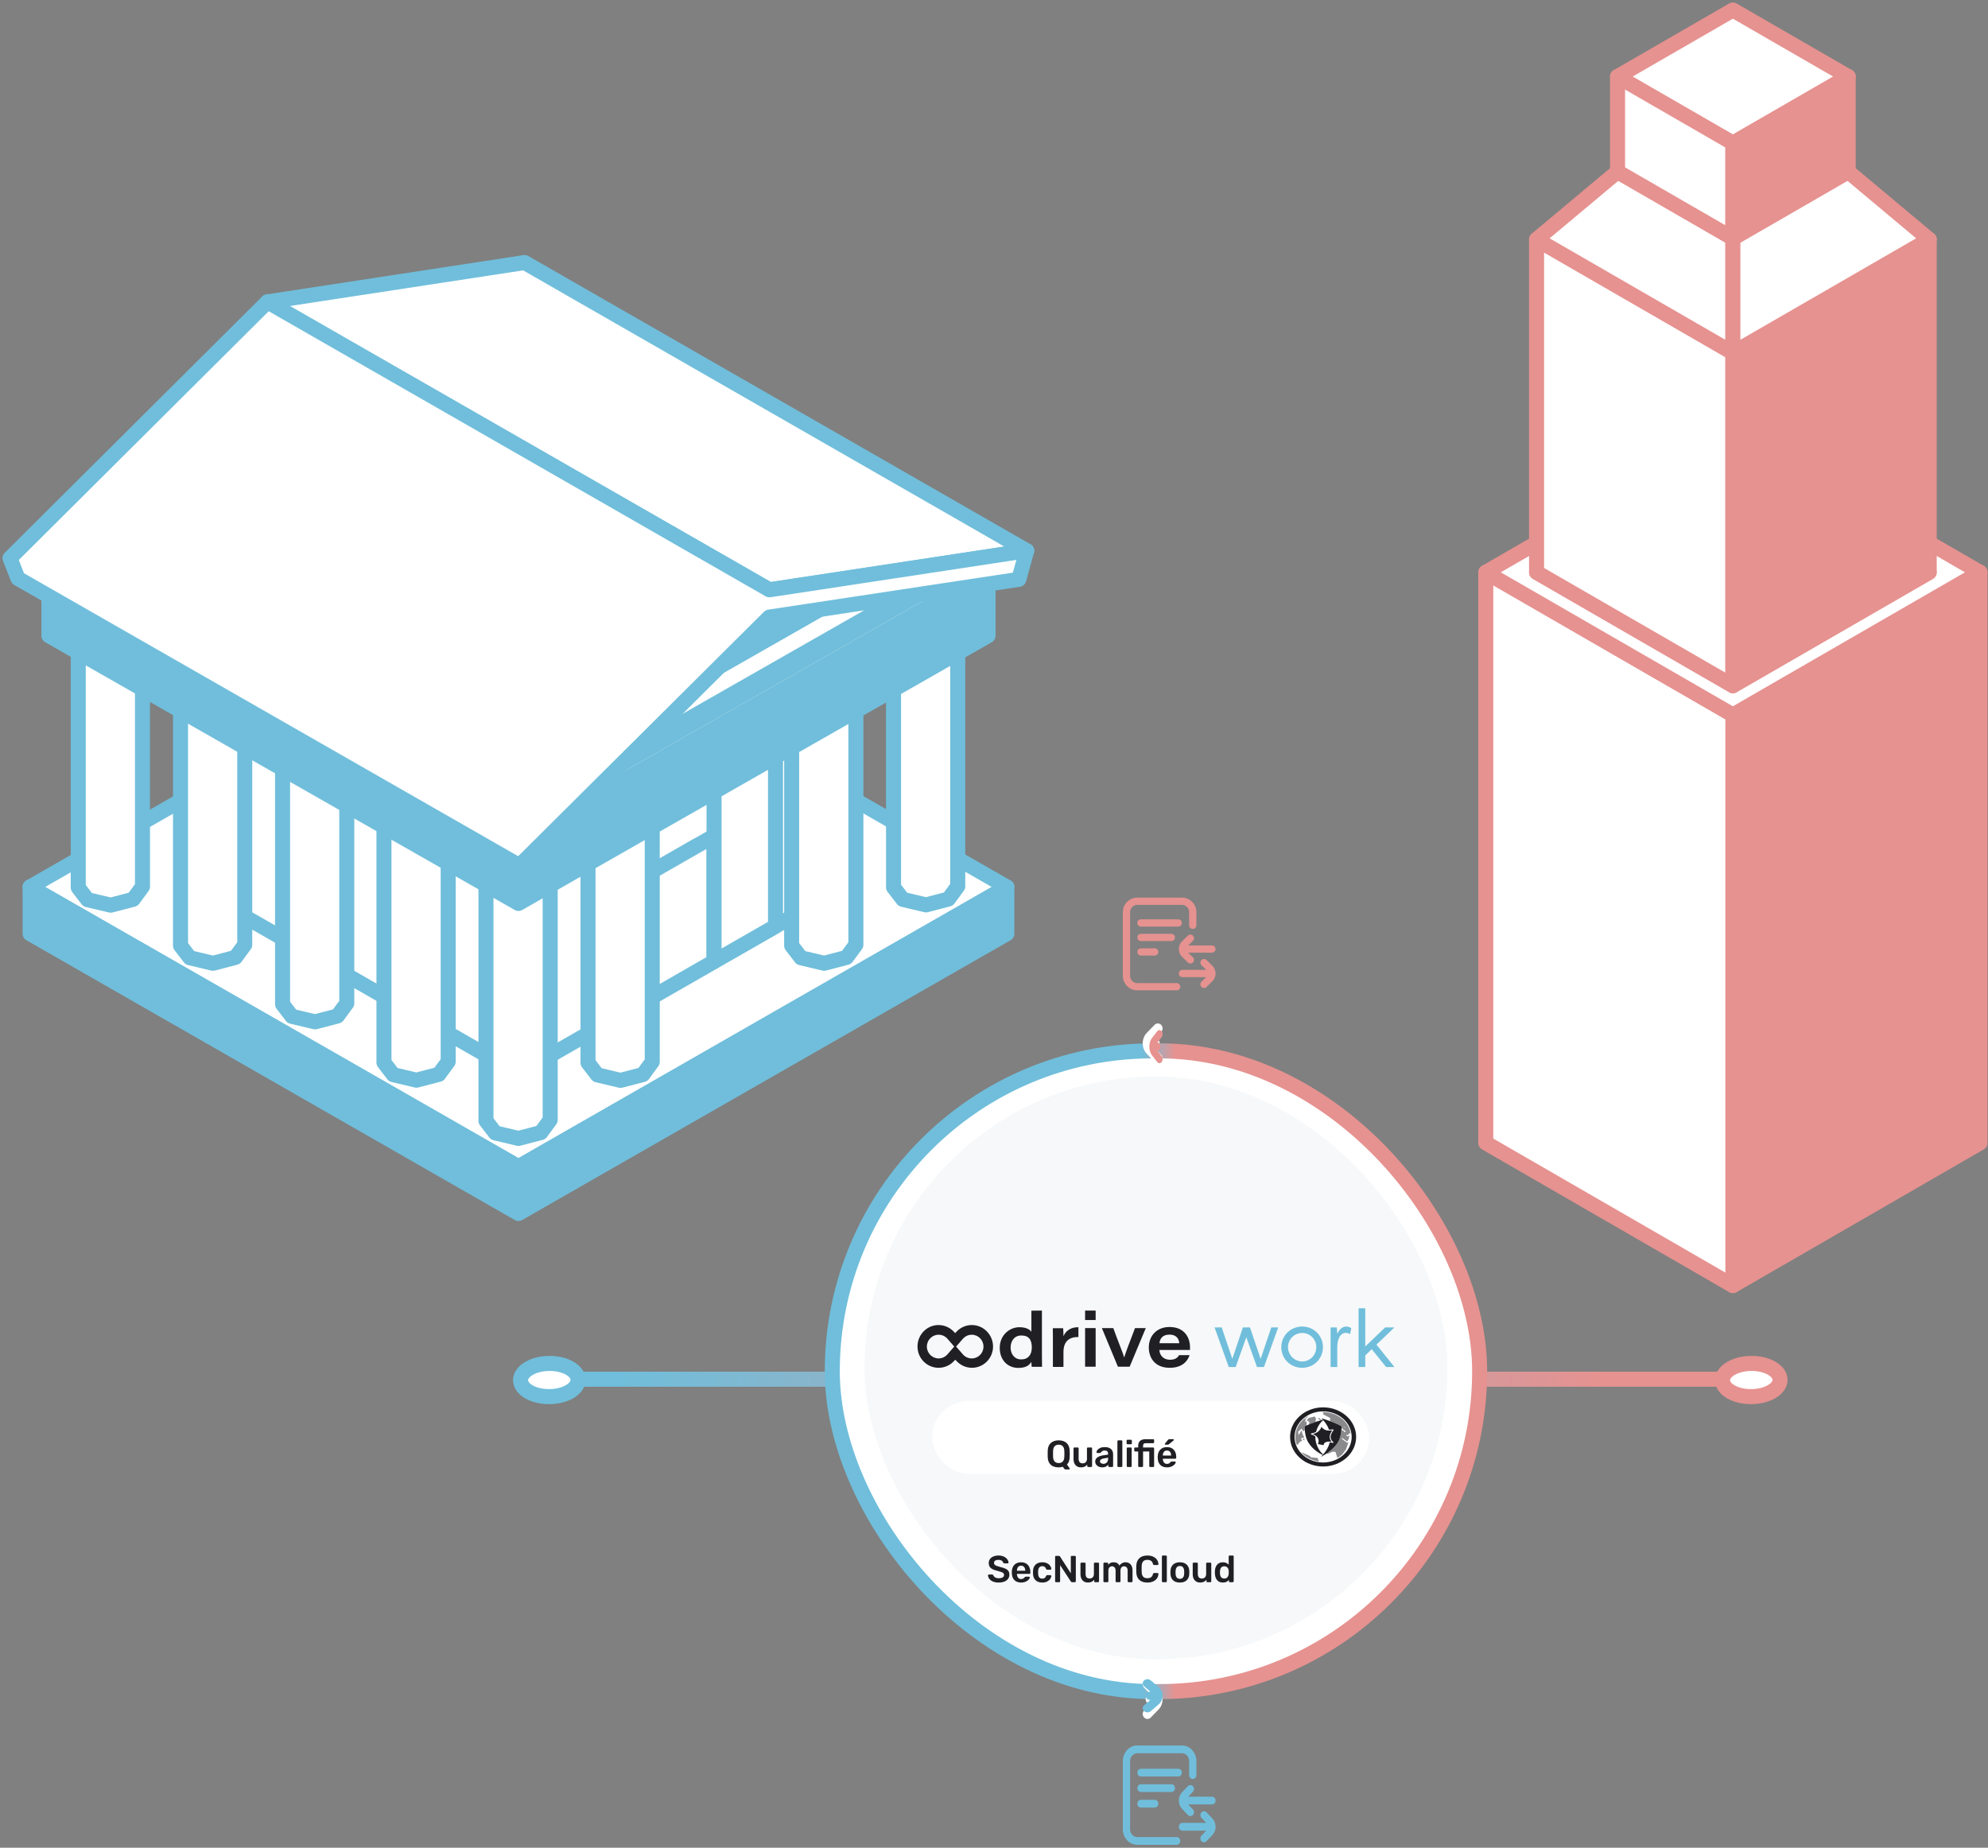 <svg xmlns="http://www.w3.org/2000/svg" width="397" height="369" viewBox="0 0 397 369" fill="none"><rect x="0" y="0" width="397" height="369" fill="#808080" stroke="none"/><path d="M346.054 256.735V142.78L395.399 114.292V228.242L346.054 256.735Z" fill="#E69290" stroke="#E69290" stroke-width="3" stroke-linecap="round" stroke-linejoin="round"></path><path d="M296.708 228.242V114.292L346.054 142.78V256.735L296.708 228.242Z" fill="white" stroke="#E69290" stroke-width="3" stroke-linecap="round" stroke-linejoin="round"></path><path d="M346.054 85.805L296.708 114.292L346.054 142.78L395.399 114.292L346.054 85.805ZM306.848 114.292L346.054 91.656L385.259 114.292L346.054 136.929L306.848 114.292Z" fill="white" stroke="#E69290" stroke-width="3" stroke-linecap="round" stroke-linejoin="round"></path><path d="M346.054 2L323.023 15.297L346.054 28.593L369.085 15.297L346.054 2Z" fill="white" stroke="#E69290" stroke-width="3" stroke-linecap="round" stroke-linejoin="round"></path><path d="M306.848 114.292V47.82L346.054 70.456V136.929L306.848 114.292Z" fill="white" stroke="#E69290" stroke-width="3" stroke-linecap="round" stroke-linejoin="round"></path><path d="M306.848 47.82L323.023 34.286L346.054 47.583V70.456L306.848 47.82Z" fill="white" stroke="#E69290" stroke-width="3" stroke-linecap="round" stroke-linejoin="round"></path><path d="M346.054 47.583L323.023 34.286V15.291L346.054 28.588V47.583Z" fill="white" stroke="#E69290" stroke-width="3" stroke-linecap="round" stroke-linejoin="round"></path><path d="M346.054 136.929V70.456L385.259 47.82V114.292L346.054 136.929Z" fill="#E69290" stroke="#E69290" stroke-width="3" stroke-linecap="round" stroke-linejoin="round"></path><path d="M346.054 70.456V47.583L369.085 34.286L385.259 47.82L346.054 70.456Z" fill="white" stroke="#E69290" stroke-width="3" stroke-linecap="round" stroke-linejoin="round"></path><path d="M369.085 34.286L346.054 47.583V28.593L369.085 15.297V34.286Z" fill="#E69290" stroke="#E69290" stroke-width="3" stroke-linecap="round" stroke-linejoin="round"></path><path d="M344.776 275.432H109.955" stroke="url(#paint0_linear_218_365)" stroke-width="3" stroke-linecap="round" stroke-linejoin="round"></path><path d="M105.617 273.29C107.85 271.973 111.484 271.941 113.738 273.216C115.991 274.492 116.012 276.586 113.78 277.903C111.547 279.215 107.913 279.252 105.659 277.977C103.406 276.701 103.385 274.607 105.617 273.29Z" fill="white" stroke="#70BEDB" stroke-width="3" stroke-linecap="round" stroke-linejoin="round"></path><path d="M345.649 273.29C347.881 271.973 351.516 271.941 353.769 273.216C356.022 274.492 356.043 276.586 353.811 277.903C351.579 279.215 347.944 279.252 345.691 277.977C343.437 276.701 343.416 274.607 345.649 273.29Z" fill="white" stroke="#E69290" stroke-width="3" stroke-linecap="round" stroke-linejoin="round"></path><path fill-rule="evenodd" clip-rule="evenodd" d="M201.062 177.128L103.541 233.008L6.008 177.128L103.535 121.255L201.062 177.128Z" fill="white" stroke="#70BEDB" stroke-width="3" stroke-linecap="round" stroke-linejoin="round"></path><path fill-rule="evenodd" clip-rule="evenodd" d="M190.074 110.169L96.309 163.64L143.41 117.222L190.074 110.169Z" fill="#70BEDB" stroke="white" stroke-width="3" stroke-linecap="round" stroke-linejoin="round"></path><path fill-rule="evenodd" clip-rule="evenodd" d="M189.397 129.105H184.926H180.301H178.437V177.195L180.301 179.617L184.926 180.711L189.397 179.544L191.262 177.002V129.105H189.397Z" fill="white" stroke="#70BEDB" stroke-width="3" stroke-linecap="round" stroke-linejoin="round"></path><path fill-rule="evenodd" clip-rule="evenodd" d="M103.541 233.008L6.014 177.129V186.464L103.541 242.337L201.062 186.464V177.129L103.541 233.008Z" fill="#70BEDB" stroke="#70BEDB" stroke-width="3" stroke-linecap="round" stroke-linejoin="round"></path><path fill-rule="evenodd" clip-rule="evenodd" d="M103.535 214.404L46.593 181.753V143.834L103.535 176.485V214.404Z" fill="white" stroke="#70BEDB" stroke-width="3" stroke-linecap="round" stroke-linejoin="round"></path><path fill-rule="evenodd" clip-rule="evenodd" d="M47.012 140.762H42.533H37.915H36.051V188.853L37.915 191.274L42.533 192.369L47.012 191.201L48.876 188.667V140.762H47.012Z" fill="white" stroke="#70BEDB" stroke-width="3" stroke-linecap="round" stroke-linejoin="round"></path><path fill-rule="evenodd" clip-rule="evenodd" d="M67.388 152.46H62.916H58.291H56.427V200.55L58.291 202.972L62.916 204.067L67.388 202.899L69.252 200.364V152.46H67.388Z" fill="white" stroke="#70BEDB" stroke-width="3" stroke-linecap="round" stroke-linejoin="round"></path><path fill-rule="evenodd" clip-rule="evenodd" d="M103.535 214.404L160.483 181.753V143.834L103.535 176.485V214.404Z" fill="white" stroke="#70BEDB" stroke-width="3" stroke-linecap="round" stroke-linejoin="round"></path><path fill-rule="evenodd" clip-rule="evenodd" d="M129.504 195.726L139.29 190.113V168.828L129.504 174.442V195.726Z" fill="white" stroke="#70BEDB" stroke-width="3" stroke-linecap="round" stroke-linejoin="round"></path><path fill-rule="evenodd" clip-rule="evenodd" d="M129.504 174.441V199.515L142.595 192.004V166.937L129.504 174.441Z" fill="white" stroke="#70BEDB" stroke-width="3" stroke-linecap="round" stroke-linejoin="round"></path><path fill-rule="evenodd" clip-rule="evenodd" d="M128.389 164.151H123.91H119.293H117.428V212.241L119.293 214.663L123.91 215.757L128.389 214.59L130.253 212.055V164.151H128.389Z" fill="white" stroke="#70BEDB" stroke-width="3" stroke-linecap="round" stroke-linejoin="round"></path><path fill-rule="evenodd" clip-rule="evenodd" d="M108.007 175.742H103.535H98.91H97.046V223.832L98.91 226.254L103.535 227.348L108.007 226.181L109.871 223.646V175.742H108.007Z" fill="white" stroke="#70BEDB" stroke-width="3" stroke-linecap="round" stroke-linejoin="round"></path><path fill-rule="evenodd" clip-rule="evenodd" d="M169.055 140.762H164.583H159.958H158.094V188.853L159.958 191.274L164.583 192.369L169.055 191.201L170.919 188.667V140.762H169.055Z" fill="white" stroke="#70BEDB" stroke-width="3" stroke-linecap="round" stroke-linejoin="round"></path><path fill-rule="evenodd" clip-rule="evenodd" d="M103.534 167.793L197.306 114.316L190.074 110.169L96.309 163.64L103.534 167.793Z" fill="#70BEDB" stroke="white" stroke-width="3" stroke-linecap="round" stroke-linejoin="round"></path><path fill-rule="evenodd" clip-rule="evenodd" d="M153.642 117.786L53.414 60.281L104.762 52.431L205.036 109.983L153.642 117.786Z" fill="white" stroke="#70BEDB" stroke-width="3" stroke-linecap="round" stroke-linejoin="round"></path><path fill-rule="evenodd" clip-rule="evenodd" d="M87.637 164.111H83.159H78.541H76.676V212.201L78.541 214.623L83.159 215.717L87.637 214.55L89.502 212.015V164.111H87.637Z" fill="white" stroke="#70BEDB" stroke-width="3" stroke-linecap="round" stroke-linejoin="round"></path><path fill-rule="evenodd" clip-rule="evenodd" d="M26.589 129.158H22.117H17.493H15.628V177.248L17.493 179.676L22.117 180.765L26.589 179.597L28.453 177.062V129.158H26.589Z" fill="white" stroke="#70BEDB" stroke-width="3" stroke-linecap="round" stroke-linejoin="round"></path><path fill-rule="evenodd" clip-rule="evenodd" d="M103.535 167.787V167.793L9.77 114.316V126.955L103.535 180.426L197.306 126.955V114.316L103.535 167.787Z" fill="#70BEDB" stroke="#70BEDB" stroke-width="3" stroke-linecap="round" stroke-linejoin="round"></path><path fill-rule="evenodd" clip-rule="evenodd" d="M153.642 117.786L53.414 60.281L2 111.463L3.586 115.516L103.727 172.856L153.629 123.233L203.457 115.696L205.036 109.983L153.642 117.786Z" fill="white" stroke="#70BEDB" stroke-width="3" stroke-linecap="round" stroke-linejoin="round"></path><path fill-rule="evenodd" clip-rule="evenodd" d="M142.595 192.004V158.153L154.87 151.153V184.971L142.595 192.004Z" fill="white" stroke="#70BEDB" stroke-width="3" stroke-linecap="round" stroke-linejoin="round"></path><rect x="166.204" y="209.857" width="129.28" height="127.957" rx="63.978" fill="white" stroke="url(#paint1_linear_218_365)" stroke-width="3"></rect><rect x="172.641" y="214.971" width="116.406" height="116.406" rx="58.203" fill="#F6F8F9"></rect><path d="M234.975 197.774H227.124C225.529 197.774 224.23 196.476 224.23 194.881V182.149C224.23 180.553 225.529 179.255 227.124 179.255H236.02C237.616 179.255 238.915 180.553 238.915 182.149V184.789C238.879 185.748 237.503 185.747 237.468 184.789V182.149C237.468 181.351 236.818 180.702 236.02 180.702H227.124C226.327 180.702 225.677 181.351 225.677 182.149V194.881C225.677 195.678 226.327 196.327 227.124 196.327H234.975C235.934 196.363 235.934 197.739 234.975 197.774ZM240.438 197.304C240.251 197.304 240.064 197.232 239.922 197.088C239.642 196.803 239.646 196.345 239.931 196.065L240.877 195.134H236.133C235.174 195.098 235.175 193.722 236.133 193.687H240.877L239.931 192.756C239.646 192.475 239.642 192.017 239.922 191.733C240.203 191.448 240.661 191.444 240.946 191.725L242.109 192.869C242.962 193.681 242.963 195.138 242.111 195.949L240.946 197.096C240.805 197.235 240.621 197.304 240.438 197.304ZM237.725 192.421C237.541 192.421 237.358 192.352 237.217 192.213L236.054 191.068C235.201 190.257 235.2 188.799 236.052 187.988L237.217 186.842C237.502 186.561 237.96 186.565 238.24 186.85C238.521 187.135 238.517 187.593 238.232 187.873L237.286 188.804H242.03C242.989 188.84 242.988 190.216 242.03 190.251H237.286L238.232 191.182C238.517 191.462 238.521 191.92 238.24 192.205C238.099 192.349 237.912 192.421 237.725 192.421ZM230.598 190.829H227.844C226.885 190.794 226.886 189.418 227.844 189.383H230.598C231.557 189.418 231.556 190.794 230.598 190.829ZM233.926 187.936H227.844C226.885 187.9 226.886 186.524 227.844 186.489H233.926C234.885 186.525 234.884 187.901 233.926 187.936ZM235.297 185.042H227.844C226.885 185.007 226.886 183.631 227.844 183.595H235.297C236.256 183.631 236.255 185.007 235.297 185.042Z" fill="#E69290"></path><path d="M234.975 368.415H227.124C225.529 368.415 224.23 367.024 224.23 365.315V351.674C224.23 349.964 225.529 348.573 227.124 348.573H236.02C237.616 348.573 238.915 349.964 238.915 351.674V354.503C238.879 355.53 237.503 355.529 237.468 354.503V351.674C237.468 350.819 236.818 350.123 236.02 350.123H227.124C226.327 350.123 225.677 350.819 225.677 351.674V365.315C225.677 366.17 226.327 366.865 227.124 366.865H234.975C235.934 366.903 235.934 368.377 234.975 368.415ZM240.438 367.911C240.251 367.911 240.064 367.834 239.922 367.68C239.642 367.375 239.646 366.884 239.931 366.584L240.877 365.586H236.133C235.174 365.548 235.175 364.074 236.133 364.036H240.877L239.931 363.038C239.646 362.738 239.642 362.247 239.922 361.942C240.203 361.637 240.661 361.633 240.946 361.933L242.109 363.16C242.962 364.03 242.963 365.591 242.111 366.46L240.946 367.689C240.805 367.837 240.621 367.911 240.438 367.911ZM237.725 362.68C237.541 362.68 237.358 362.606 237.217 362.457L236.054 361.23C235.201 360.361 235.2 358.799 236.052 357.931L237.217 356.702C237.502 356.401 237.96 356.405 238.24 356.71C238.521 357.016 238.517 357.506 238.232 357.807L237.286 358.804H242.03C242.989 358.842 242.988 360.317 242.03 360.354H237.286L238.232 361.352C238.517 361.652 238.521 362.143 238.24 362.448C238.099 362.602 237.912 362.68 237.725 362.68ZM230.598 360.974H227.844C226.885 360.936 226.886 359.462 227.844 359.424H230.598C231.557 359.462 231.556 360.937 230.598 360.974ZM233.926 357.874H227.844C226.885 357.836 226.886 356.362 227.844 356.324H233.926C234.885 356.362 234.884 357.836 233.926 357.874ZM235.297 354.774H227.844C226.885 354.736 226.886 353.261 227.844 353.224H235.297C236.256 353.262 236.255 354.736 235.297 354.774Z" fill="#70BEDB"></path><path d="M231.221 212.325C230.981 212.325 230.741 212.23 230.557 212.04L229.036 210.47C227.92 209.357 227.92 207.358 229.033 206.246L230.557 204.673C230.93 204.289 231.529 204.294 231.895 204.684C232.262 205.075 232.257 205.703 231.885 206.087L230.647 207.364C231.901 207.413 231.9 209.3 230.647 209.349L231.885 210.626C232.257 211.01 232.262 211.638 231.895 212.029C231.71 212.226 231.465 212.325 231.221 212.325Z" fill="white"></path><path d="M229.145 335.345C229.384 335.345 229.624 335.44 229.808 335.63L231.33 337.2C232.445 338.313 232.446 340.312 231.333 341.424L229.808 342.997C229.436 343.381 228.837 343.376 228.47 342.986C228.104 342.595 228.109 341.967 228.481 341.583L229.719 340.306C228.465 340.257 228.466 338.37 229.719 338.322L228.481 337.044C228.109 336.66 228.104 336.032 228.47 335.642C228.656 335.444 228.9 335.345 229.145 335.345Z" fill="white"></path><path d="M231.536 212.325C231.376 212.325 231.217 212.246 231.094 212.088L230.079 210.779C229.336 209.852 229.336 208.186 230.078 207.259L231.094 205.949C231.342 205.628 231.741 205.632 231.986 205.958C232.23 206.283 232.227 206.807 231.979 207.127L231.154 208.191C231.99 208.232 231.989 209.805 231.154 209.845L231.979 210.909C232.227 211.229 232.23 211.753 231.986 212.078C231.862 212.243 231.699 212.325 231.536 212.325Z" fill="#E69290"></path><path d="M229.145 335.345C229.384 335.345 229.624 335.424 229.808 335.583L231.33 336.891C232.445 337.819 232.446 339.484 231.333 340.411L229.808 341.722C229.436 342.042 228.837 342.038 228.47 341.713C228.104 341.387 228.109 340.864 228.481 340.543L229.719 339.479C228.465 339.438 228.466 337.866 229.719 337.826L228.481 336.761C228.109 336.441 228.104 335.918 228.47 335.592C228.656 335.428 228.9 335.345 229.145 335.345Z" fill="#70BEDB"></path><rect x="186.134" y="279.788" width="87.305" height="14.551" rx="7.275" fill="white"></rect><path d="M212.774 293.453C212.714 293.453 212.661 293.435 212.616 293.4C212.576 293.37 212.539 293.33 212.504 293.28L212.226 292.905C211.996 292.995 211.729 293.04 211.424 293.04C210.744 293.04 210.214 292.868 209.834 292.523C209.454 292.178 209.251 291.665 209.226 290.985C209.221 290.84 209.219 290.628 209.219 290.348C209.219 290.063 209.221 289.848 209.226 289.703C209.246 289.038 209.451 288.528 209.841 288.173C210.236 287.818 210.764 287.64 211.424 287.64C212.084 287.64 212.609 287.818 212.999 288.173C213.389 288.528 213.594 289.038 213.614 289.703C213.624 289.993 213.629 290.208 213.629 290.348C213.629 290.483 213.624 290.695 213.614 290.985C213.594 291.635 213.414 292.133 213.074 292.478L213.599 293.22C213.614 293.25 213.621 293.275 213.621 293.295V293.31C213.621 293.35 213.606 293.383 213.576 293.408C213.546 293.438 213.511 293.453 213.471 293.453H212.774ZM211.424 292.178C211.759 292.178 212.024 292.078 212.219 291.878C212.419 291.673 212.526 291.363 212.541 290.948C212.551 290.648 212.556 290.445 212.556 290.34C212.556 290.225 212.551 290.023 212.541 289.733C212.526 289.318 212.419 289.01 212.219 288.81C212.019 288.605 211.754 288.503 211.424 288.503C211.089 288.503 210.821 288.605 210.621 288.81C210.421 289.01 210.314 289.318 210.299 289.733C210.294 289.878 210.291 290.08 210.291 290.34C210.291 290.595 210.294 290.798 210.299 290.948C210.314 291.363 210.421 291.673 210.621 291.878C210.821 292.078 211.089 292.178 211.424 292.178ZM215.866 293.04C215.406 293.04 215.044 292.89 214.779 292.59C214.514 292.285 214.381 291.873 214.381 291.353V289.245C214.381 289.195 214.399 289.153 214.434 289.118C214.469 289.083 214.511 289.065 214.561 289.065H215.221C215.276 289.065 215.319 289.083 215.349 289.118C215.384 289.148 215.401 289.19 215.401 289.245V291.308C215.401 291.928 215.674 292.238 216.219 292.238C216.479 292.238 216.684 292.155 216.834 291.99C216.989 291.825 217.066 291.598 217.066 291.308V289.245C217.066 289.195 217.084 289.153 217.119 289.118C217.154 289.083 217.196 289.065 217.246 289.065H217.906C217.961 289.065 218.004 289.083 218.034 289.118C218.069 289.148 218.086 289.19 218.086 289.245V292.785C218.086 292.835 218.069 292.878 218.034 292.913C218.004 292.948 217.961 292.965 217.906 292.965H217.299C217.249 292.965 217.206 292.948 217.171 292.913C217.136 292.878 217.119 292.835 217.119 292.785V292.478C216.839 292.853 216.421 293.04 215.866 293.04ZM220.097 293.04C219.842 293.04 219.607 292.99 219.392 292.89C219.182 292.785 219.014 292.645 218.889 292.47C218.769 292.295 218.709 292.103 218.709 291.893C218.709 291.553 218.847 291.278 219.122 291.068C219.397 290.858 219.774 290.715 220.254 290.64L221.282 290.49V290.333C221.282 290.113 221.227 289.948 221.117 289.838C221.007 289.728 220.829 289.673 220.584 289.673C220.419 289.673 220.284 289.705 220.179 289.77C220.079 289.83 219.999 289.89 219.939 289.95C219.879 290.015 219.839 290.058 219.819 290.078C219.799 290.138 219.762 290.168 219.707 290.168H219.129C219.084 290.168 219.044 290.153 219.009 290.123C218.979 290.093 218.964 290.053 218.964 290.003C218.969 289.878 219.029 289.735 219.144 289.575C219.264 289.415 219.447 289.278 219.692 289.163C219.937 289.048 220.237 288.99 220.592 288.99C221.182 288.99 221.612 289.123 221.882 289.388C222.152 289.653 222.287 290 222.287 290.43V292.785C222.287 292.835 222.269 292.878 222.234 292.913C222.204 292.948 222.162 292.965 222.107 292.965H221.499C221.449 292.965 221.407 292.948 221.372 292.913C221.337 292.878 221.319 292.835 221.319 292.785V292.493C221.209 292.653 221.052 292.785 220.847 292.89C220.647 292.99 220.397 293.04 220.097 293.04ZM220.352 292.328C220.627 292.328 220.852 292.238 221.027 292.058C221.202 291.878 221.289 291.615 221.289 291.27V291.113L220.539 291.233C220.249 291.278 220.029 291.35 219.879 291.45C219.734 291.55 219.662 291.673 219.662 291.818C219.662 291.978 219.729 292.103 219.864 292.193C219.999 292.283 220.162 292.328 220.352 292.328ZM223.324 292.965C223.274 292.965 223.232 292.948 223.197 292.913C223.162 292.878 223.144 292.835 223.144 292.785V287.82C223.144 287.765 223.162 287.723 223.197 287.693C223.232 287.658 223.274 287.64 223.324 287.64H223.947C224.002 287.64 224.044 287.658 224.074 287.693C224.109 287.723 224.127 287.765 224.127 287.82V292.785C224.127 292.835 224.109 292.878 224.074 292.913C224.044 292.948 224.002 292.965 223.947 292.965H223.324ZM225.159 288.42C225.109 288.42 225.066 288.403 225.031 288.368C224.996 288.333 224.979 288.29 224.979 288.24V287.7C224.979 287.65 224.996 287.608 225.031 287.573C225.066 287.538 225.109 287.52 225.159 287.52H225.841C225.891 287.52 225.934 287.538 225.969 287.573C226.009 287.608 226.029 287.65 226.029 287.7V288.24C226.029 288.29 226.011 288.333 225.976 288.368C225.941 288.403 225.896 288.42 225.841 288.42H225.159ZM225.189 292.965C225.139 292.965 225.096 292.948 225.061 292.913C225.026 292.878 225.009 292.835 225.009 292.785V289.245C225.009 289.195 225.026 289.153 225.061 289.118C225.096 289.083 225.139 289.065 225.189 289.065H225.811C225.866 289.065 225.909 289.083 225.939 289.118C225.974 289.148 225.991 289.19 225.991 289.245V292.785C225.991 292.835 225.974 292.878 225.939 292.913C225.909 292.948 225.866 292.965 225.811 292.965H225.189ZM227.474 292.965C227.424 292.965 227.382 292.948 227.347 292.913C227.312 292.878 227.294 292.835 227.294 292.785V289.86H226.687C226.637 289.86 226.594 289.843 226.559 289.808C226.524 289.768 226.507 289.723 226.507 289.673V289.245C226.507 289.195 226.524 289.153 226.559 289.118C226.594 289.083 226.637 289.065 226.687 289.065H227.294V288.758C227.294 287.863 227.784 287.415 228.764 287.415H230.294C230.349 287.415 230.392 287.433 230.422 287.468C230.457 287.498 230.474 287.54 230.474 287.595V288.023C230.474 288.078 230.457 288.123 230.422 288.158C230.387 288.193 230.344 288.21 230.294 288.21H228.794C228.599 288.21 228.462 288.258 228.382 288.353C228.307 288.448 228.269 288.595 228.269 288.795V289.065H230.294C230.349 289.065 230.392 289.083 230.422 289.118C230.457 289.148 230.474 289.19 230.474 289.245V292.785C230.474 292.835 230.457 292.878 230.422 292.913C230.392 292.948 230.349 292.965 230.294 292.965H229.687C229.637 292.965 229.594 292.948 229.559 292.913C229.524 292.878 229.507 292.835 229.507 292.785V289.86H228.269V292.785C228.269 292.835 228.252 292.878 228.217 292.913C228.182 292.948 228.139 292.965 228.089 292.965H227.474ZM233.041 293.04C232.486 293.04 232.044 292.88 231.714 292.56C231.389 292.235 231.216 291.78 231.196 291.195L231.189 291.008L231.196 290.82C231.221 290.25 231.396 289.803 231.721 289.478C232.051 289.153 232.491 288.99 233.041 288.99C233.631 288.99 234.086 289.17 234.406 289.53C234.731 289.89 234.894 290.37 234.894 290.97V291.128C234.894 291.178 234.876 291.22 234.841 291.255C234.806 291.29 234.761 291.308 234.706 291.308H232.216V291.368C232.226 291.643 232.301 291.875 232.441 292.065C232.586 292.25 232.784 292.343 233.034 292.343C233.329 292.343 233.566 292.228 233.746 291.998C233.791 291.943 233.826 291.908 233.851 291.893C233.881 291.878 233.924 291.87 233.979 291.87H234.624C234.669 291.87 234.706 291.885 234.736 291.915C234.771 291.94 234.789 291.973 234.789 292.013C234.789 292.133 234.716 292.275 234.571 292.44C234.431 292.6 234.229 292.74 233.964 292.86C233.699 292.98 233.391 293.04 233.041 293.04ZM233.874 290.678V290.655C233.874 290.36 233.799 290.123 233.649 289.943C233.504 289.763 233.301 289.673 233.041 289.673C232.781 289.673 232.579 289.763 232.434 289.943C232.289 290.123 232.216 290.36 232.216 290.655V290.678H233.874ZM232.726 288.503C232.646 288.503 232.606 288.463 232.606 288.383C232.606 288.343 232.619 288.31 232.644 288.285L233.251 287.543C233.301 287.488 233.344 287.453 233.379 287.438C233.419 287.418 233.469 287.408 233.529 287.408H234.279C234.374 287.408 234.421 287.455 234.421 287.55C234.421 287.585 234.409 287.615 234.384 287.64L233.454 288.405C233.409 288.44 233.366 288.465 233.326 288.48C233.291 288.495 233.244 288.503 233.184 288.503H232.726ZM199.441 316.04C198.996 316.04 198.613 315.973 198.293 315.838C197.973 315.703 197.731 315.525 197.566 315.305C197.401 315.085 197.313 314.848 197.303 314.593C197.303 314.548 197.318 314.51 197.348 314.48C197.378 314.45 197.416 314.435 197.461 314.435H198.128C198.188 314.435 198.233 314.448 198.263 314.473C198.298 314.493 198.331 314.528 198.361 314.578C198.411 314.748 198.526 314.89 198.706 315.005C198.886 315.12 199.131 315.178 199.441 315.178C199.796 315.178 200.063 315.12 200.243 315.005C200.423 314.885 200.513 314.72 200.513 314.51C200.513 314.37 200.466 314.255 200.371 314.165C200.281 314.075 200.143 313.998 199.958 313.933C199.778 313.868 199.508 313.788 199.148 313.693C198.558 313.553 198.126 313.368 197.851 313.138C197.581 312.903 197.446 312.57 197.446 312.14C197.446 311.85 197.523 311.593 197.678 311.368C197.838 311.143 198.066 310.965 198.361 310.835C198.661 310.705 199.008 310.64 199.403 310.64C199.813 310.64 200.168 310.713 200.468 310.858C200.768 311.003 200.996 311.185 201.151 311.405C201.311 311.62 201.396 311.835 201.406 312.05C201.406 312.095 201.391 312.133 201.361 312.163C201.331 312.193 201.293 312.208 201.248 312.208H200.551C200.446 312.208 200.373 312.16 200.333 312.065C200.303 311.905 200.203 311.773 200.033 311.668C199.863 311.558 199.653 311.503 199.403 311.503C199.123 311.503 198.903 311.555 198.743 311.66C198.583 311.765 198.503 311.918 198.503 312.118C198.503 312.258 198.543 312.373 198.623 312.463C198.703 312.553 198.828 312.633 198.998 312.703C199.173 312.773 199.423 312.85 199.748 312.935C200.188 313.035 200.538 313.148 200.798 313.273C201.063 313.398 201.258 313.555 201.383 313.745C201.508 313.935 201.571 314.178 201.571 314.473C201.571 314.793 201.481 315.073 201.301 315.313C201.126 315.548 200.876 315.728 200.551 315.853C200.231 315.978 199.861 316.04 199.441 316.04ZM203.908 316.04C203.353 316.04 202.91 315.88 202.58 315.56C202.255 315.235 202.083 314.78 202.063 314.195L202.055 314.008L202.063 313.82C202.088 313.25 202.263 312.803 202.588 312.478C202.918 312.153 203.358 311.99 203.908 311.99C204.498 311.99 204.953 312.17 205.273 312.53C205.598 312.89 205.76 313.37 205.76 313.97V314.128C205.76 314.178 205.743 314.22 205.708 314.255C205.673 314.29 205.628 314.308 205.573 314.308H203.083V314.368C203.093 314.643 203.168 314.875 203.308 315.065C203.453 315.25 203.65 315.343 203.9 315.343C204.195 315.343 204.433 315.228 204.613 314.998C204.658 314.943 204.693 314.908 204.718 314.893C204.748 314.878 204.79 314.87 204.845 314.87H205.49C205.535 314.87 205.573 314.885 205.603 314.915C205.638 314.94 205.655 314.973 205.655 315.013C205.655 315.133 205.583 315.275 205.438 315.44C205.298 315.6 205.095 315.74 204.83 315.86C204.565 315.98 204.258 316.04 203.908 316.04ZM204.74 313.678V313.655C204.74 313.36 204.665 313.123 204.515 312.943C204.37 312.763 204.168 312.673 203.908 312.673C203.648 312.673 203.445 312.763 203.3 312.943C203.155 313.123 203.083 313.36 203.083 313.655V313.678H204.74ZM208.131 316.04C207.581 316.04 207.141 315.888 206.811 315.583C206.486 315.278 206.314 314.855 206.294 314.315L206.286 314.015L206.294 313.715C206.314 313.175 206.486 312.753 206.811 312.448C207.141 312.143 207.581 311.99 208.131 311.99C208.521 311.99 208.851 312.06 209.121 312.2C209.396 312.34 209.599 312.513 209.729 312.718C209.864 312.918 209.936 313.108 209.946 313.288C209.951 313.338 209.934 313.38 209.894 313.415C209.859 313.45 209.816 313.468 209.766 313.468H209.106C209.056 313.468 209.016 313.458 208.986 313.438C208.961 313.413 208.936 313.373 208.911 313.318C208.836 313.123 208.736 312.983 208.611 312.898C208.491 312.813 208.336 312.77 208.146 312.77C207.891 312.77 207.691 312.853 207.546 313.018C207.401 313.178 207.324 313.423 207.314 313.753L207.306 314.03L207.314 314.278C207.334 314.933 207.611 315.26 208.146 315.26C208.341 315.26 208.499 315.218 208.619 315.133C208.739 315.048 208.836 314.908 208.911 314.713C208.936 314.658 208.961 314.62 208.986 314.6C209.016 314.575 209.056 314.563 209.106 314.563H209.766C209.816 314.563 209.859 314.58 209.894 314.615C209.934 314.65 209.951 314.693 209.946 314.743C209.936 314.918 209.866 315.105 209.736 315.305C209.606 315.505 209.406 315.678 209.136 315.823C208.866 315.968 208.531 316.04 208.131 316.04ZM210.886 315.965C210.836 315.965 210.794 315.948 210.759 315.913C210.724 315.878 210.706 315.835 210.706 315.785V310.903C210.706 310.848 210.721 310.803 210.751 310.768C210.786 310.733 210.831 310.715 210.886 310.715H211.464C211.524 310.715 211.569 310.728 211.599 310.753C211.629 310.773 211.656 310.8 211.681 310.835L213.841 314.195V310.903C213.841 310.848 213.856 310.803 213.886 310.768C213.921 310.733 213.966 310.715 214.021 310.715H214.651C214.706 310.715 214.751 310.733 214.786 310.768C214.821 310.803 214.839 310.848 214.839 310.903V315.778C214.839 315.833 214.821 315.878 214.786 315.913C214.751 315.948 214.709 315.965 214.659 315.965H214.074C213.989 315.965 213.916 315.925 213.856 315.845L211.704 312.56V315.785C211.704 315.84 211.686 315.885 211.651 315.92C211.616 315.95 211.571 315.965 211.516 315.965H210.886ZM217.254 316.04C216.794 316.04 216.431 315.89 216.166 315.59C215.901 315.285 215.769 314.873 215.769 314.353V312.245C215.769 312.195 215.786 312.153 215.821 312.118C215.856 312.083 215.899 312.065 215.949 312.065H216.609C216.664 312.065 216.706 312.083 216.736 312.118C216.771 312.148 216.789 312.19 216.789 312.245V314.308C216.789 314.928 217.061 315.238 217.606 315.238C217.866 315.238 218.071 315.155 218.221 314.99C218.376 314.825 218.454 314.598 218.454 314.308V312.245C218.454 312.195 218.471 312.153 218.506 312.118C218.541 312.083 218.584 312.065 218.634 312.065H219.294C219.349 312.065 219.391 312.083 219.421 312.118C219.456 312.148 219.474 312.19 219.474 312.245V315.785C219.474 315.835 219.456 315.878 219.421 315.913C219.391 315.948 219.349 315.965 219.294 315.965H218.686C218.636 315.965 218.594 315.948 218.559 315.913C218.524 315.878 218.506 315.835 218.506 315.785V315.478C218.226 315.853 217.809 316.04 217.254 316.04ZM220.532 315.965C220.482 315.965 220.44 315.948 220.405 315.913C220.37 315.878 220.352 315.835 220.352 315.785V312.245C220.352 312.195 220.37 312.153 220.405 312.118C220.44 312.083 220.482 312.065 220.532 312.065H221.117C221.167 312.065 221.21 312.083 221.245 312.118C221.28 312.153 221.297 312.195 221.297 312.245V312.5C221.557 312.16 221.92 311.99 222.385 311.99C222.94 311.99 223.327 312.213 223.547 312.658C223.667 312.458 223.837 312.298 224.057 312.178C224.277 312.053 224.515 311.99 224.77 311.99C225.18 311.99 225.515 312.13 225.775 312.41C226.035 312.69 226.165 313.098 226.165 313.633V315.785C226.165 315.835 226.147 315.878 226.112 315.913C226.082 315.948 226.04 315.965 225.985 315.965H225.37C225.32 315.965 225.277 315.948 225.242 315.913C225.207 315.878 225.19 315.835 225.19 315.785V313.693C225.19 313.378 225.122 313.15 224.987 313.01C224.857 312.865 224.682 312.793 224.462 312.793C224.267 312.793 224.1 312.865 223.96 313.01C223.825 313.155 223.757 313.383 223.757 313.693V315.785C223.757 315.835 223.74 315.878 223.705 315.913C223.67 315.948 223.627 315.965 223.577 315.965H222.962C222.912 315.965 222.87 315.948 222.835 315.913C222.8 315.878 222.782 315.835 222.782 315.785V313.693C222.782 313.378 222.712 313.15 222.572 313.01C222.437 312.865 222.265 312.793 222.055 312.793C221.855 312.793 221.685 312.865 221.545 313.01C221.41 313.155 221.342 313.383 221.342 313.693V315.785C221.342 315.835 221.325 315.878 221.29 315.913C221.255 315.948 221.212 315.965 221.162 315.965H220.532ZM229.122 316.04C228.432 316.04 227.897 315.863 227.517 315.508C227.142 315.153 226.942 314.653 226.917 314.008C226.912 313.873 226.91 313.653 226.91 313.348C226.91 313.038 226.912 312.813 226.917 312.673C226.942 312.033 227.145 311.535 227.525 311.18C227.91 310.82 228.442 310.64 229.122 310.64C229.567 310.64 229.955 310.718 230.285 310.873C230.615 311.023 230.87 311.23 231.05 311.495C231.23 311.755 231.325 312.05 231.335 312.38V312.395C231.335 312.435 231.317 312.47 231.282 312.5C231.252 312.525 231.217 312.538 231.177 312.538H230.465C230.405 312.538 230.36 312.525 230.33 312.5C230.3 312.475 230.275 312.428 230.255 312.358C230.175 312.043 230.042 311.823 229.857 311.698C229.672 311.568 229.425 311.503 229.115 311.503C228.395 311.503 228.02 311.905 227.99 312.71C227.985 312.845 227.982 313.053 227.982 313.333C227.982 313.613 227.985 313.825 227.99 313.97C228.02 314.775 228.395 315.178 229.115 315.178C229.425 315.178 229.672 315.113 229.857 314.983C230.047 314.853 230.18 314.633 230.255 314.323C230.27 314.253 230.292 314.205 230.322 314.18C230.357 314.155 230.405 314.143 230.465 314.143H231.177C231.222 314.143 231.26 314.158 231.29 314.188C231.325 314.218 231.34 314.255 231.335 314.3C231.325 314.63 231.23 314.928 231.05 315.193C230.87 315.453 230.615 315.66 230.285 315.815C229.955 315.965 229.567 316.04 229.122 316.04ZM232.209 315.965C232.159 315.965 232.117 315.948 232.082 315.913C232.047 315.878 232.029 315.835 232.029 315.785V310.82C232.029 310.765 232.047 310.723 232.082 310.693C232.117 310.658 232.159 310.64 232.209 310.64H232.832C232.887 310.64 232.929 310.658 232.959 310.693C232.994 310.723 233.012 310.765 233.012 310.82V315.785C233.012 315.835 232.994 315.878 232.959 315.913C232.929 315.948 232.887 315.965 232.832 315.965H232.209ZM235.619 316.04C235.034 316.04 234.581 315.89 234.261 315.59C233.941 315.285 233.769 314.87 233.744 314.345L233.736 314.015L233.744 313.685C233.769 313.165 233.944 312.753 234.269 312.448C234.594 312.143 235.044 311.99 235.619 311.99C236.194 311.99 236.644 312.143 236.969 312.448C237.294 312.753 237.469 313.165 237.494 313.685C237.499 313.745 237.501 313.855 237.501 314.015C237.501 314.175 237.499 314.285 237.494 314.345C237.469 314.87 237.296 315.285 236.976 315.59C236.656 315.89 236.204 316.04 235.619 316.04ZM235.619 315.298C235.884 315.298 236.089 315.215 236.234 315.05C236.379 314.88 236.459 314.633 236.474 314.308C236.479 314.258 236.481 314.16 236.481 314.015C236.481 313.87 236.479 313.773 236.474 313.723C236.459 313.398 236.379 313.153 236.234 312.988C236.089 312.818 235.884 312.733 235.619 312.733C235.354 312.733 235.149 312.818 235.004 312.988C234.859 313.153 234.779 313.398 234.764 313.723L234.756 314.015L234.764 314.308C234.779 314.633 234.859 314.88 235.004 315.05C235.149 315.215 235.354 315.298 235.619 315.298ZM239.667 316.04C239.207 316.04 238.845 315.89 238.58 315.59C238.315 315.285 238.182 314.873 238.182 314.353V312.245C238.182 312.195 238.2 312.153 238.235 312.118C238.27 312.083 238.312 312.065 238.362 312.065H239.022C239.077 312.065 239.12 312.083 239.15 312.118C239.185 312.148 239.202 312.19 239.202 312.245V314.308C239.202 314.928 239.475 315.238 240.02 315.238C240.28 315.238 240.485 315.155 240.635 314.99C240.79 314.825 240.867 314.598 240.867 314.308V312.245C240.867 312.195 240.885 312.153 240.92 312.118C240.955 312.083 240.997 312.065 241.047 312.065H241.707C241.762 312.065 241.805 312.083 241.835 312.118C241.87 312.148 241.887 312.19 241.887 312.245V315.785C241.887 315.835 241.87 315.878 241.835 315.913C241.805 315.948 241.762 315.965 241.707 315.965H241.1C241.05 315.965 241.007 315.948 240.972 315.913C240.937 315.878 240.92 315.835 240.92 315.785V315.478C240.64 315.853 240.222 316.04 239.667 316.04ZM244.213 316.04C243.708 316.04 243.321 315.878 243.051 315.553C242.781 315.228 242.636 314.795 242.616 314.255L242.608 314.008L242.616 313.768C242.631 313.243 242.773 312.815 243.043 312.485C243.318 312.155 243.708 311.99 244.213 311.99C244.698 311.99 245.083 312.155 245.368 312.485V310.82C245.368 310.765 245.386 310.723 245.421 310.693C245.456 310.658 245.498 310.64 245.548 310.64H246.186C246.241 310.64 246.283 310.658 246.313 310.693C246.348 310.723 246.366 310.765 246.366 310.82V315.785C246.366 315.835 246.348 315.878 246.313 315.913C246.283 315.948 246.241 315.965 246.186 315.965H245.593C245.543 315.965 245.501 315.948 245.466 315.913C245.431 315.878 245.413 315.835 245.413 315.785V315.508C245.128 315.863 244.728 316.04 244.213 316.04ZM244.491 315.238C244.781 315.238 244.996 315.145 245.136 314.96C245.276 314.775 245.353 314.548 245.368 314.278C245.373 314.218 245.376 314.12 245.376 313.985C245.376 313.855 245.373 313.76 245.368 313.7C245.358 313.45 245.278 313.238 245.128 313.063C244.983 312.883 244.771 312.793 244.491 312.793C243.951 312.793 243.663 313.125 243.628 313.79L243.621 314.015L243.628 314.24C243.663 314.905 243.951 315.238 244.491 315.238Z" fill="#202024"></path><g clip-path="url(#clip0_218_365)"><path d="M264.221 281.053C262.473 281.054 260.797 281.676 259.561 282.783C258.325 283.89 257.63 285.39 257.629 286.956C257.629 290.217 260.583 292.862 264.221 292.862C265.971 292.862 267.649 292.24 268.886 291.132C270.123 290.025 270.818 288.522 270.818 286.956C270.818 283.698 267.864 281.053 264.221 281.053ZM264.221 292.063C263.473 292.063 262.731 291.93 262.039 291.674C261.348 291.417 260.719 291.041 260.19 290.566C259.661 290.092 259.241 289.529 258.955 288.91C258.669 288.29 258.522 287.626 258.522 286.956C258.522 286.285 258.669 285.622 258.955 285.002C259.241 284.383 259.661 283.82 260.19 283.346C260.72 282.872 261.348 282.496 262.04 282.24C262.731 281.984 263.473 281.852 264.221 281.853C264.97 281.852 265.712 281.984 266.404 282.24C267.096 282.496 267.724 282.872 268.254 283.346C268.784 283.82 269.204 284.382 269.491 285.002C269.777 285.621 269.925 286.285 269.925 286.956C269.925 287.626 269.777 288.29 269.491 288.91C269.204 289.53 268.784 290.093 268.254 290.567C267.725 291.041 267.096 291.417 266.404 291.674C265.712 291.93 264.97 292.063 264.221 292.063Z" fill="#202024"></path><path opacity="0.52" d="M260.043 287.714L259.555 287.976L259.076 288.58L258.922 288.413C258.759 287.941 258.676 287.45 258.676 286.956C258.676 286.139 258.901 285.335 259.331 284.615C259.761 283.895 260.383 283.281 261.141 282.827L261.192 282.948L260.462 283.49L260.904 283.406L260.513 283.873L260.839 283.836L260.965 284.202L260.881 284.681C260.648 284.789 260.532 284.852 260.532 284.852C260.532 285.094 260.541 285.331 260.56 285.564L260.285 285.872L259.936 285.31L259.257 285.872L259.304 286.581L259.936 285.643L260.067 286.231L260.439 287.105L259.774 287.222L260.043 287.714ZM261.509 283.969L261.346 284.477C261.476 284.423 261.62 284.36 261.783 284.298C262.1 284.173 262.411 284.06 262.7 283.965L262.784 283.24L262.56 282.886L261.374 283.157L260.946 283.636L261.509 283.969ZM263.793 283.627L263.84 283.511L263.328 283.115L263.267 283.361L263.723 283.648L263.793 283.627ZM260.146 287.505L260.537 287.639L260.406 287.235L260.146 287.505ZM269.72 286.302L269.706 286.343L269.515 286.168L269.166 286.576L268.799 286.56L269.055 286.881L269.459 286.664C269.459 286.664 269.413 287.172 269.325 287.38C269.241 287.555 269.146 287.724 269.041 287.889L268.078 287.197L267.896 287.28L269.027 288.13L269.297 288.005L268.785 289.455L267.989 290.521L267.087 291.171L266.682 289.926L266.091 289.913L265.147 290.35L264.891 290.284C265.64 289.784 266.589 289.013 267.175 288.043C267.65 287.26 267.896 286.097 267.896 284.852C267.896 284.852 267.827 284.764 267.082 284.415C266.566 284.177 266.059 283.973 265.607 283.802H265.603L265.631 283.186L264.221 282.448L264.282 282.19L264.016 281.999H264.221C265.564 281.999 266.861 282.435 267.872 283.226C268.883 284.017 269.54 285.11 269.72 286.302V286.302ZM268.352 285.019L268.431 285.135L268.496 285.035L268.352 284.869V285.019ZM268.748 285.848L268.617 285.71L268.296 285.56L268.059 285.189L267.952 285.302L267.966 285.614L268.357 285.768L268.501 286.022L268.748 285.848ZM261.783 291.029L261.579 290.767L259.834 289.992C260.702 290.999 261.97 291.669 263.374 291.863L263.132 291.167L261.783 291.029Z" fill="#202024"></path><path d="M267.083 284.415C266.059 283.946 264.993 283.554 263.896 283.244C264.612 283.944 265.124 284.723 265.412 285.523H265.436C265.673 285.519 265.91 285.495 266.143 285.452C266.171 285.446 266.201 285.449 266.227 285.461C266.253 285.472 266.274 285.491 266.287 285.514C266.299 285.534 266.305 285.557 266.303 285.58C266.302 285.603 266.293 285.625 266.278 285.643C265.547 286.597 265.538 287.38 266.245 287.976C266.264 287.99 266.277 288.009 266.284 288.029C266.29 288.05 266.29 288.072 266.282 288.093C266.27 288.115 266.25 288.133 266.224 288.143C266.198 288.153 266.17 288.154 266.143 288.147C265.95 288.091 265.75 288.059 265.547 288.051C265.287 289.063 264.668 290.096 263.77 290.942C263.77 290.942 266.092 289.838 267.176 288.043C267.65 287.26 267.897 286.097 267.897 284.852C267.897 284.852 267.827 284.764 267.083 284.415Z" fill="#202024"></path><path d="M264.24 290.455C263.375 289.78 262.672 288.314 262.672 287.026C262.672 286.972 262.672 286.918 262.677 286.86C262.44 286.683 262.167 286.55 261.872 286.468C261.844 286.462 261.818 286.446 261.801 286.425C261.783 286.404 261.774 286.378 261.775 286.352C261.779 286.326 261.792 286.302 261.813 286.284C261.835 286.265 261.862 286.254 261.891 286.252C262.215 286.211 262.527 286.111 262.807 285.96C263.049 285.014 263.575 284.131 264.259 283.623L264.17 283.527C263.356 283.735 262.559 283.992 261.784 284.298C260.96 284.623 260.532 284.852 260.532 284.852C260.532 286.097 260.779 287.26 261.254 288.043C262.165 289.555 263.696 290.363 264.147 290.563L264.24 290.455Z" fill="#202024"></path><path d="M265.459 287.88C265.62 287.881 265.78 287.897 265.938 287.926C265.366 287.314 265.408 286.527 266.064 285.635C265.856 285.67 265.646 285.688 265.435 285.689C264.733 285.689 264.245 285.448 263.91 284.931C263.609 285.714 263.019 286.196 262.142 286.377C262.658 286.568 263.026 286.86 263.202 287.235C263.379 287.61 263.365 288.005 263.188 288.401C263.412 288.423 263.633 288.46 263.849 288.514C264.017 288.551 264.189 288.589 264.338 288.609C264.325 288.543 264.327 288.476 264.345 288.41C264.363 288.345 264.395 288.284 264.44 288.23C264.617 288.014 264.998 287.88 265.459 287.88Z" fill="#202024"></path></g><g clip-path="url(#clip1_218_365)"><path d="M208.071 261.725V270.762C208.071 271.479 208.071 272.218 208.093 272.956H206.029C205.986 272.696 205.986 272.305 205.965 271.979C205.556 272.587 204.976 273.174 203.343 273.174C201.194 273.174 199.646 271.566 199.646 269.177C199.646 266.592 201.645 265.049 203.558 265.049C205.148 265.049 205.75 265.658 205.966 265.961V261.747L208.072 261.725H208.071ZM201.816 269.11C201.816 270.392 202.569 271.479 203.945 271.479C205.32 271.479 206.051 270.545 206.051 269.089C206.051 267.634 205.513 266.7 203.966 266.7C202.505 266.7 201.817 267.873 201.817 269.112L201.816 269.11Z" fill="#201F24"></path><path d="M210.263 267.329C210.263 266.634 210.263 265.939 210.242 265.244H212.305C212.348 265.504 212.37 266.351 212.37 266.851C212.821 265.787 213.81 265.026 215.358 265.048V267.004C213.616 266.982 212.37 267.785 212.37 270.024V272.978H210.263V267.329V267.329Z" fill="#201F24"></path><path d="M216.691 261.725H218.797V263.615H216.691V261.725V261.725ZM216.691 265.223H218.797V272.934H216.691V265.223V265.223Z" fill="#201F24"></path><path d="M222.321 265.223C223.245 267.808 224.234 270.154 224.492 271.067H224.514C224.772 270.198 225.287 268.764 226.663 265.223H228.812L225.588 272.935H223.244L220.041 265.223H222.32H222.321Z" fill="#201F24"></path><path d="M231.521 269.589C231.585 270.696 232.359 271.544 233.627 271.544C234.638 271.544 235.132 271.196 235.454 270.632H237.56C237.109 271.935 235.991 273.152 233.584 273.152C230.575 273.152 229.414 271.088 229.414 269.089C229.414 266.873 230.897 265.005 233.562 265.005C236.506 265.005 237.645 267.091 237.645 269.067V269.589H231.52H231.521ZM235.498 268.241C235.455 267.546 235.068 266.526 233.542 266.526C232.187 266.526 231.629 267.307 231.543 268.241H235.498Z" fill="#201F24"></path><path d="M194.078 264.614C192.832 264.614 191.692 265.158 190.919 266.049L190.747 266.222L190.576 266.049C189.802 265.18 188.685 264.614 187.416 264.614C185.114 264.614 183.223 266.526 183.223 268.894C183.223 271.262 185.114 273.152 187.436 273.152C188.683 273.152 189.822 272.608 190.595 271.717L190.767 271.544L190.938 271.717C191.712 272.586 192.83 273.152 194.098 273.152C196.419 273.152 198.311 271.24 198.311 268.894C198.289 266.526 196.398 264.614 194.076 264.614H194.078ZM194.056 271.283C193.368 271.283 192.724 270.98 192.294 270.48L190.746 268.699L189.198 270.48C188.769 270.958 188.145 271.283 187.436 271.283C186.147 271.283 185.093 270.219 185.093 268.915C185.093 267.611 186.146 266.547 187.436 266.547C188.124 266.547 188.769 266.85 189.198 267.35L190.746 269.131L192.294 267.35C192.724 266.872 193.347 266.547 194.056 266.547C195.346 266.547 196.4 267.611 196.4 268.915C196.4 270.219 195.369 271.283 194.056 271.283Z" fill="#201F24"></path><path d="M255.251 265.092L252.413 273H251.016L248.888 267.048L246.76 273H245.384L242.547 265.092H243.966L246.094 271.371L248.201 265.092H249.62L251.748 271.371L253.876 265.092H255.252H255.251Z" fill="#70BEDB"></path><path d="M255.874 269.024C255.874 266.765 257.68 264.918 260.044 264.918C262.408 264.918 264.192 266.764 264.192 269.024C264.192 271.285 262.43 273.152 260.044 273.152C257.658 273.152 255.874 271.305 255.874 269.024V269.024ZM262.86 269.024C262.86 267.482 261.656 266.2 260.044 266.2C258.433 266.2 257.207 267.503 257.207 269.024C257.207 270.546 258.454 271.892 260.044 271.892C261.635 271.892 262.86 270.589 262.86 269.024Z" fill="#70BEDB"></path><path d="M269.845 265.266L269.609 266.438C269.458 266.33 269.136 266.178 268.771 266.178C267.567 266.178 267.051 267.547 267.051 269.045V272.999H265.719V265.092H266.965L267.051 266.352V266.374C267.46 265.527 267.998 264.919 268.857 264.919C269.33 264.919 269.675 265.114 269.846 265.267L269.845 265.266Z" fill="#70BEDB"></path><path d="M274.875 268.524L278.465 272.999H276.81L273.93 269.436L272.641 270.674V272.998H271.308V261.269H272.641V268.894L276.617 265.092H278.466L274.876 268.525L274.875 268.524Z" fill="#70BEDB"></path></g><defs><linearGradient id="paint0_linear_218_365" x1="123.433" y1="275.787" x2="321.404" y2="275.787" gradientUnits="userSpaceOnUse"><stop stop-color="#70BEDB"></stop><stop offset="1" stop-color="#E69290"></stop></linearGradient><linearGradient id="paint1_linear_218_365" x1="167.594" y1="275.425" x2="296.984" y2="275.425" gradientUnits="userSpaceOnUse"><stop offset="0.468" stop-color="#70BEDB"></stop><stop offset="0.518" stop-color="#E69290"></stop></linearGradient><clipPath id="clip0_218_365"><rect width="13.189" height="11.809" fill="white" transform="translate(257.629 281.053)"></rect></clipPath><clipPath id="clip1_218_365"><rect width="95.242" height="11.905" fill="white" transform="translate(183.223 261.269)"></rect></clipPath></defs></svg>